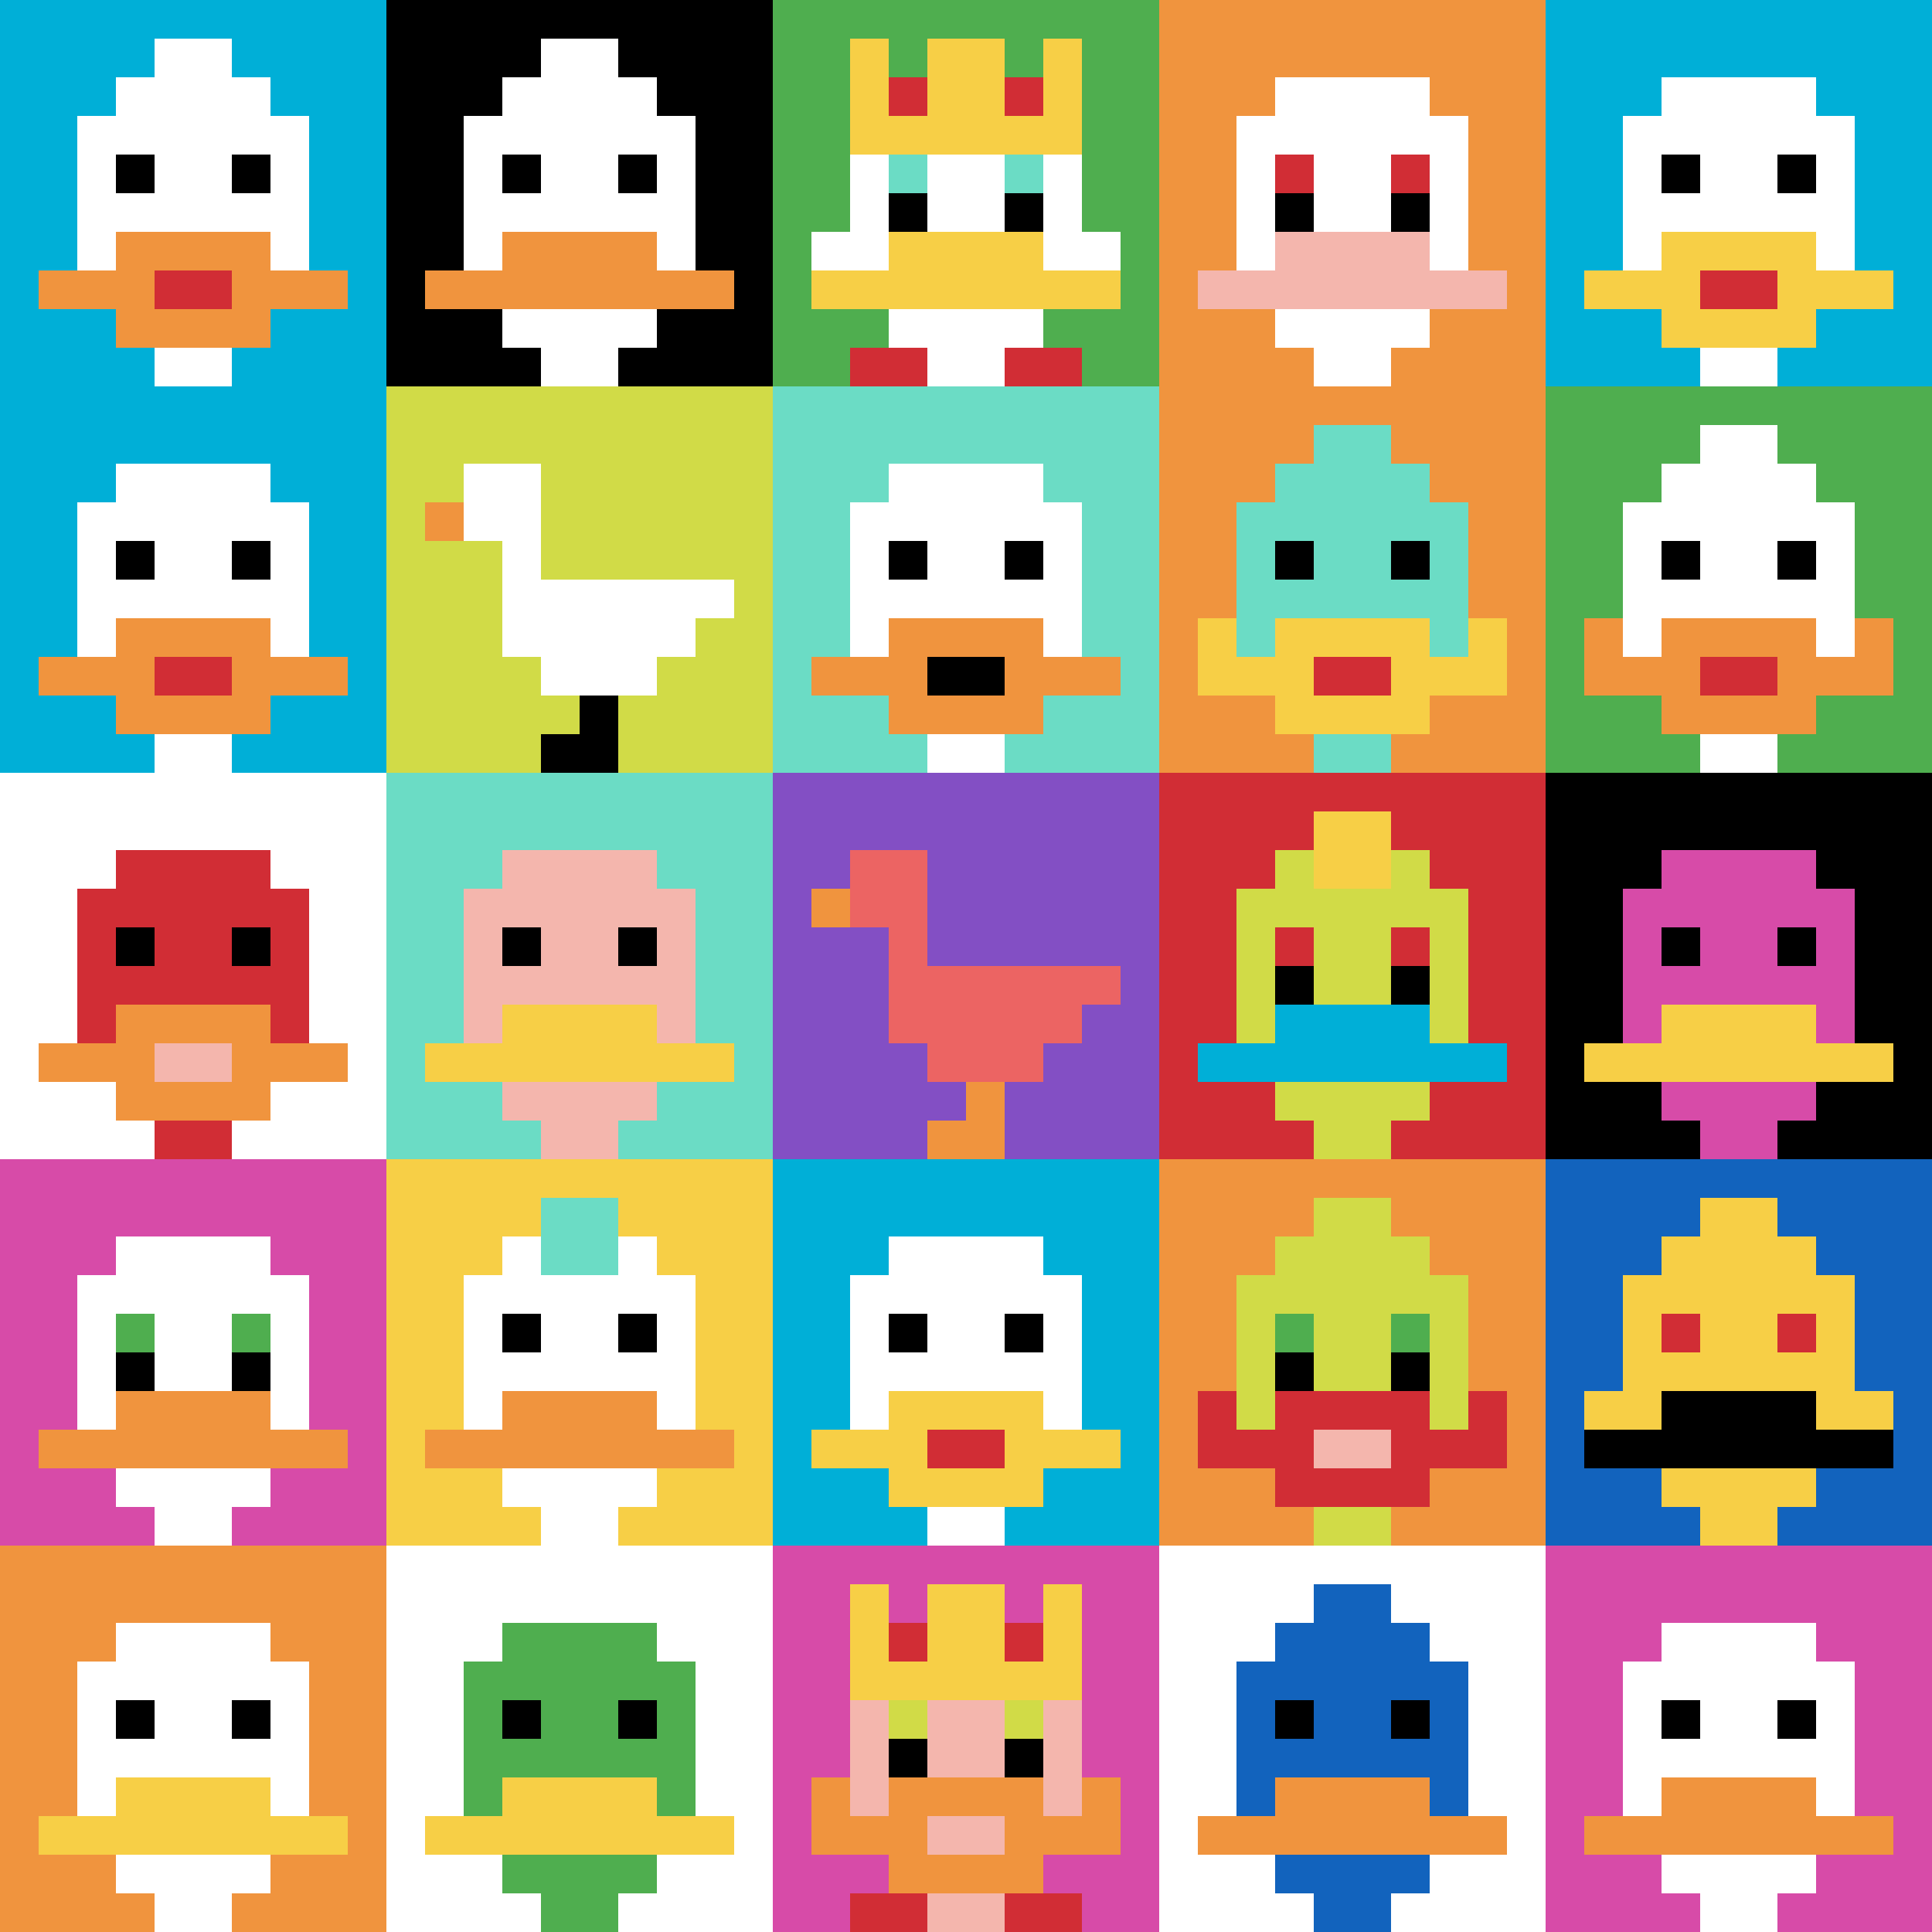 <svg xmlns="http://www.w3.org/2000/svg" version="1.1" width="918" height="918"><title>'goose-pfp-668049' by Dmitri Cherniak</title><desc>seed=668049
backgroundColor=#ffffff
padding=0
innerPadding=0
timeout=100
dimension=5
border=false
Save=function(){return n.handleSave()}
frame=488

Rendered at Mon Sep 16 2024 00:50:02 GMT+0800 (中国标准时间)
Generated in &lt;1ms
</desc><defs></defs><rect width="100%" height="100%" fill="#ffffff"></rect><g><g id="0-0"><rect x="0" y="0" height="183.6" width="183.6" fill="#00AFD7"></rect><g><rect id="0-0-3-2-4-7" x="55.08" y="36.72" width="73.44" height="128.52" fill="#ffffff"></rect><rect id="0-0-2-3-6-5" x="36.72" y="55.08" width="110.16" height="91.8" fill="#ffffff"></rect><rect id="0-0-4-8-2-2" x="73.44" y="146.88" width="36.72" height="36.72" fill="#ffffff"></rect><rect id="0-0-1-7-8-1" x="18.36" y="128.52" width="146.88" height="18.36" fill="#F0943E"></rect><rect id="0-0-3-6-4-3" x="55.08" y="110.16" width="73.44" height="55.08" fill="#F0943E"></rect><rect id="0-0-4-7-2-1" x="73.44" y="128.52" width="36.72" height="18.36" fill="#D12D35"></rect><rect id="0-0-3-4-1-1" x="55.08" y="73.44" width="18.36" height="18.36" fill="#000000"></rect><rect id="0-0-6-4-1-1" x="110.16" y="73.44" width="18.36" height="18.36" fill="#000000"></rect><rect id="0-0-4-1-2-2" x="73.44" y="18.36" width="36.72" height="36.72" fill="#ffffff"></rect></g><rect x="0" y="0" stroke="white" stroke-width="0" height="183.6" width="183.6" fill="none"></rect></g><g id="1-0"><rect x="183.6" y="0" height="183.6" width="183.6" fill="#000000"></rect><g><rect id="183.6-0-3-2-4-7" x="238.68" y="36.72" width="73.44" height="128.52" fill="#ffffff"></rect><rect id="183.6-0-2-3-6-5" x="220.32" y="55.08" width="110.16" height="91.8" fill="#ffffff"></rect><rect id="183.6-0-4-8-2-2" x="257.04" y="146.88" width="36.72" height="36.72" fill="#ffffff"></rect><rect id="183.6-0-1-7-8-1" x="201.96" y="128.52" width="146.88" height="18.36" fill="#F0943E"></rect><rect id="183.6-0-3-6-4-2" x="238.68" y="110.16" width="73.44" height="36.72" fill="#F0943E"></rect><rect id="183.6-0-3-4-1-1" x="238.68" y="73.44" width="18.36" height="18.36" fill="#000000"></rect><rect id="183.6-0-6-4-1-1" x="293.76" y="73.44" width="18.36" height="18.36" fill="#000000"></rect><rect id="183.6-0-4-1-2-2" x="257.04" y="18.36" width="36.72" height="36.72" fill="#ffffff"></rect></g><rect x="183.6" y="0" stroke="white" stroke-width="0" height="183.6" width="183.6" fill="none"></rect></g><g id="2-0"><rect x="367.2" y="0" height="183.6" width="183.6" fill="#4FAE4F"></rect><g><rect id="367.2-0-3-2-4-7" x="422.28" y="36.72" width="73.44" height="128.52" fill="#ffffff"></rect><rect id="367.2-0-2-3-6-5" x="403.92" y="55.08" width="110.16" height="91.8" fill="#ffffff"></rect><rect id="367.2-0-4-8-2-2" x="440.64" y="146.88" width="36.72" height="36.72" fill="#ffffff"></rect><rect id="367.2-0-1-6-8-1" x="385.56" y="110.16" width="146.88" height="18.36" fill="#ffffff"></rect><rect id="367.2-0-1-7-8-1" x="385.56" y="128.52" width="146.88" height="18.36" fill="#F7CF46"></rect><rect id="367.2-0-3-6-4-2" x="422.28" y="110.16" width="73.44" height="36.72" fill="#F7CF46"></rect><rect id="367.2-0-3-4-1-1" x="422.28" y="73.44" width="18.36" height="18.36" fill="#6BDCC5"></rect><rect id="367.2-0-6-4-1-1" x="477.36" y="73.44" width="18.36" height="18.36" fill="#6BDCC5"></rect><rect id="367.2-0-3-5-1-1" x="422.28" y="91.8" width="18.36" height="18.36" fill="#000000"></rect><rect id="367.2-0-6-5-1-1" x="477.36" y="91.8" width="18.36" height="18.36" fill="#000000"></rect><rect id="367.2-0-4-1-2-2" x="440.64" y="18.36" width="36.72" height="36.72" fill="#ffffff"></rect><rect id="367.2-0-2-1-1-2" x="403.92" y="18.36" width="18.36" height="36.72" fill="#F7CF46"></rect><rect id="367.2-0-4-1-2-2" x="440.64" y="18.36" width="36.72" height="36.72" fill="#F7CF46"></rect><rect id="367.2-0-7-1-1-2" x="495.72" y="18.36" width="18.36" height="36.72" fill="#F7CF46"></rect><rect id="367.2-0-2-2-6-2" x="403.92" y="36.72" width="110.16" height="36.72" fill="#F7CF46"></rect><rect id="367.2-0-3-2-1-1" x="422.28" y="36.72" width="18.36" height="18.36" fill="#D12D35"></rect><rect id="367.2-0-6-2-1-1" x="477.36" y="36.72" width="18.36" height="18.36" fill="#D12D35"></rect><rect id="367.2-0-2-9-2-1" x="403.92" y="165.24" width="36.72" height="18.36" fill="#D12D35"></rect><rect id="367.2-0-6-9-2-1" x="477.36" y="165.24" width="36.72" height="18.36" fill="#D12D35"></rect></g><rect x="367.2" y="0" stroke="white" stroke-width="0" height="183.6" width="183.6" fill="none"></rect></g><g id="3-0"><rect x="550.8" y="0" height="183.6" width="183.6" fill="#F0943E"></rect><g><rect id="550.8-0-3-2-4-7" x="605.88" y="36.72" width="73.44" height="128.52" fill="#ffffff"></rect><rect id="550.8-0-2-3-6-5" x="587.52" y="55.08" width="110.16" height="91.8" fill="#ffffff"></rect><rect id="550.8-0-4-8-2-2" x="624.24" y="146.88" width="36.72" height="36.72" fill="#ffffff"></rect><rect id="550.8-0-1-7-8-1" x="569.16" y="128.52" width="146.88" height="18.36" fill="#F4B6AD"></rect><rect id="550.8-0-3-6-4-2" x="605.88" y="110.16" width="73.44" height="36.72" fill="#F4B6AD"></rect><rect id="550.8-0-3-4-1-1" x="605.88" y="73.44" width="18.36" height="18.36" fill="#D12D35"></rect><rect id="550.8-0-6-4-1-1" x="660.96" y="73.44" width="18.36" height="18.36" fill="#D12D35"></rect><rect id="550.8-0-3-5-1-1" x="605.88" y="91.8" width="18.36" height="18.36" fill="#000000"></rect><rect id="550.8-0-6-5-1-1" x="660.96" y="91.8" width="18.36" height="18.36" fill="#000000"></rect></g><rect x="550.8" y="0" stroke="white" stroke-width="0" height="183.6" width="183.6" fill="none"></rect></g><g id="4-0"><rect x="734.4" y="0" height="183.6" width="183.6" fill="#00AFD7"></rect><g><rect id="734.4-0-3-2-4-7" x="789.48" y="36.72" width="73.44" height="128.52" fill="#ffffff"></rect><rect id="734.4-0-2-3-6-5" x="771.12" y="55.08" width="110.16" height="91.8" fill="#ffffff"></rect><rect id="734.4-0-4-8-2-2" x="807.84" y="146.88" width="36.72" height="36.72" fill="#ffffff"></rect><rect id="734.4-0-1-7-8-1" x="752.76" y="128.52" width="146.88" height="18.36" fill="#F7CF46"></rect><rect id="734.4-0-3-6-4-3" x="789.48" y="110.16" width="73.44" height="55.08" fill="#F7CF46"></rect><rect id="734.4-0-4-7-2-1" x="807.84" y="128.52" width="36.72" height="18.36" fill="#D12D35"></rect><rect id="734.4-0-3-4-1-1" x="789.48" y="73.44" width="18.36" height="18.36" fill="#000000"></rect><rect id="734.4-0-6-4-1-1" x="844.56" y="73.44" width="18.36" height="18.36" fill="#000000"></rect></g><rect x="734.4" y="0" stroke="white" stroke-width="0" height="183.6" width="183.6" fill="none"></rect></g><g id="0-1"><rect x="0" y="183.6" height="183.6" width="183.6" fill="#00AFD7"></rect><g><rect id="0-183.6-3-2-4-7" x="55.08" y="220.32" width="73.44" height="128.52" fill="#ffffff"></rect><rect id="0-183.6-2-3-6-5" x="36.72" y="238.68" width="110.16" height="91.8" fill="#ffffff"></rect><rect id="0-183.6-4-8-2-2" x="73.44" y="330.48" width="36.72" height="36.72" fill="#ffffff"></rect><rect id="0-183.6-1-7-8-1" x="18.36" y="312.12" width="146.88" height="18.36" fill="#F0943E"></rect><rect id="0-183.6-3-6-4-3" x="55.08" y="293.76" width="73.44" height="55.08" fill="#F0943E"></rect><rect id="0-183.6-4-7-2-1" x="73.44" y="312.12" width="36.72" height="18.36" fill="#D12D35"></rect><rect id="0-183.6-3-4-1-1" x="55.08" y="257.04" width="18.36" height="18.36" fill="#000000"></rect><rect id="0-183.6-6-4-1-1" x="110.16" y="257.04" width="18.36" height="18.36" fill="#000000"></rect></g><rect x="0" y="183.6" stroke="white" stroke-width="0" height="183.6" width="183.6" fill="none"></rect></g><g id="1-1"><rect x="183.6" y="183.6" height="183.6" width="183.6" fill="#D1DB47"></rect><g><rect id="183.6-183.6-2-2-2-2" x="220.32" y="220.32" width="36.72" height="36.72" fill="#ffffff"></rect><rect id="183.6-183.6-3-2-1-4" x="238.68" y="220.32" width="18.36" height="73.44" fill="#ffffff"></rect><rect id="183.6-183.6-4-5-5-1" x="257.04" y="275.4" width="91.8" height="18.36" fill="#ffffff"></rect><rect id="183.6-183.6-3-5-5-2" x="238.68" y="275.4" width="91.8" height="36.72" fill="#ffffff"></rect><rect id="183.6-183.6-4-5-3-3" x="257.04" y="275.4" width="55.08" height="55.08" fill="#ffffff"></rect><rect id="183.6-183.6-1-3-1-1" x="201.96" y="238.68" width="18.36" height="18.36" fill="#F0943E"></rect><rect id="183.6-183.6-5-8-1-2" x="275.4" y="330.48" width="18.36" height="36.72" fill="#000000"></rect><rect id="183.6-183.6-4-9-2-1" x="257.04" y="348.84" width="36.72" height="18.36" fill="#000000"></rect></g><rect x="183.6" y="183.6" stroke="white" stroke-width="0" height="183.6" width="183.6" fill="none"></rect></g><g id="2-1"><rect x="367.2" y="183.6" height="183.6" width="183.6" fill="#6BDCC5"></rect><g><rect id="367.2-183.6-3-2-4-7" x="422.28" y="220.32" width="73.44" height="128.52" fill="#ffffff"></rect><rect id="367.2-183.6-2-3-6-5" x="403.92" y="238.68" width="110.16" height="91.8" fill="#ffffff"></rect><rect id="367.2-183.6-4-8-2-2" x="440.64" y="330.48" width="36.72" height="36.72" fill="#ffffff"></rect><rect id="367.2-183.6-1-7-8-1" x="385.56" y="312.12" width="146.88" height="18.36" fill="#F0943E"></rect><rect id="367.2-183.6-3-6-4-3" x="422.28" y="293.76" width="73.44" height="55.08" fill="#F0943E"></rect><rect id="367.2-183.6-4-7-2-1" x="440.64" y="312.12" width="36.72" height="18.36" fill="#000000"></rect><rect id="367.2-183.6-3-4-1-1" x="422.28" y="257.04" width="18.36" height="18.36" fill="#000000"></rect><rect id="367.2-183.6-6-4-1-1" x="477.36" y="257.04" width="18.36" height="18.36" fill="#000000"></rect></g><rect x="367.2" y="183.6" stroke="white" stroke-width="0" height="183.6" width="183.6" fill="none"></rect></g><g id="3-1"><rect x="550.8" y="183.6" height="183.6" width="183.6" fill="#F0943E"></rect><g><rect id="550.8-183.6-3-2-4-7" x="605.88" y="220.32" width="73.44" height="128.52" fill="#6BDCC5"></rect><rect id="550.8-183.6-2-3-6-5" x="587.52" y="238.68" width="110.16" height="91.8" fill="#6BDCC5"></rect><rect id="550.8-183.6-4-8-2-2" x="624.24" y="330.48" width="36.72" height="36.72" fill="#6BDCC5"></rect><rect id="550.8-183.6-1-7-8-1" x="569.16" y="312.12" width="146.88" height="18.36" fill="#F7CF46"></rect><rect id="550.8-183.6-3-6-4-3" x="605.88" y="293.76" width="73.44" height="55.08" fill="#F7CF46"></rect><rect id="550.8-183.6-4-7-2-1" x="624.24" y="312.12" width="36.72" height="18.36" fill="#D12D35"></rect><rect id="550.8-183.6-1-6-1-2" x="569.16" y="293.76" width="18.36" height="36.72" fill="#F7CF46"></rect><rect id="550.8-183.6-8-6-1-2" x="697.68" y="293.76" width="18.36" height="36.72" fill="#F7CF46"></rect><rect id="550.8-183.6-3-4-1-1" x="605.88" y="257.04" width="18.36" height="18.36" fill="#000000"></rect><rect id="550.8-183.6-6-4-1-1" x="660.96" y="257.04" width="18.36" height="18.36" fill="#000000"></rect><rect id="550.8-183.6-4-1-2-2" x="624.24" y="201.96" width="36.72" height="36.72" fill="#6BDCC5"></rect></g><rect x="550.8" y="183.6" stroke="white" stroke-width="0" height="183.6" width="183.6" fill="none"></rect></g><g id="4-1"><rect x="734.4" y="183.6" height="183.6" width="183.6" fill="#4FAE4F"></rect><g><rect id="734.4-183.6-3-2-4-7" x="789.48" y="220.32" width="73.44" height="128.52" fill="#ffffff"></rect><rect id="734.4-183.6-2-3-6-5" x="771.12" y="238.68" width="110.16" height="91.8" fill="#ffffff"></rect><rect id="734.4-183.6-4-8-2-2" x="807.84" y="330.48" width="36.72" height="36.72" fill="#ffffff"></rect><rect id="734.4-183.6-1-7-8-1" x="752.76" y="312.12" width="146.88" height="18.36" fill="#F0943E"></rect><rect id="734.4-183.6-3-6-4-3" x="789.48" y="293.76" width="73.44" height="55.08" fill="#F0943E"></rect><rect id="734.4-183.6-4-7-2-1" x="807.84" y="312.12" width="36.72" height="18.36" fill="#D12D35"></rect><rect id="734.4-183.6-1-6-1-2" x="752.76" y="293.76" width="18.36" height="36.72" fill="#F0943E"></rect><rect id="734.4-183.6-8-6-1-2" x="881.28" y="293.76" width="18.36" height="36.72" fill="#F0943E"></rect><rect id="734.4-183.6-3-4-1-1" x="789.48" y="257.04" width="18.36" height="18.36" fill="#000000"></rect><rect id="734.4-183.6-6-4-1-1" x="844.56" y="257.04" width="18.36" height="18.36" fill="#000000"></rect><rect id="734.4-183.6-4-1-2-2" x="807.84" y="201.96" width="36.72" height="36.72" fill="#ffffff"></rect></g><rect x="734.4" y="183.6" stroke="white" stroke-width="0" height="183.6" width="183.6" fill="none"></rect></g><g id="0-2"><rect x="0" y="367.2" height="183.6" width="183.6" fill="#ffffff"></rect><g><rect id="0-367.2-3-2-4-7" x="55.08" y="403.92" width="73.44" height="128.52" fill="#D12D35"></rect><rect id="0-367.2-2-3-6-5" x="36.72" y="422.28" width="110.16" height="91.8" fill="#D12D35"></rect><rect id="0-367.2-4-8-2-2" x="73.44" y="514.08" width="36.72" height="36.72" fill="#D12D35"></rect><rect id="0-367.2-1-7-8-1" x="18.36" y="495.72" width="146.88" height="18.36" fill="#F0943E"></rect><rect id="0-367.2-3-6-4-3" x="55.08" y="477.36" width="73.44" height="55.08" fill="#F0943E"></rect><rect id="0-367.2-4-7-2-1" x="73.44" y="495.72" width="36.72" height="18.36" fill="#F4B6AD"></rect><rect id="0-367.2-3-4-1-1" x="55.08" y="440.64" width="18.36" height="18.36" fill="#000000"></rect><rect id="0-367.2-6-4-1-1" x="110.16" y="440.64" width="18.36" height="18.36" fill="#000000"></rect></g><rect x="0" y="367.2" stroke="white" stroke-width="0" height="183.6" width="183.6" fill="none"></rect></g><g id="1-2"><rect x="183.6" y="367.2" height="183.6" width="183.6" fill="#6BDCC5"></rect><g><rect id="183.6-367.2-3-2-4-7" x="238.68" y="403.92" width="73.44" height="128.52" fill="#F4B6AD"></rect><rect id="183.6-367.2-2-3-6-5" x="220.32" y="422.28" width="110.16" height="91.8" fill="#F4B6AD"></rect><rect id="183.6-367.2-4-8-2-2" x="257.04" y="514.08" width="36.72" height="36.72" fill="#F4B6AD"></rect><rect id="183.6-367.2-1-7-8-1" x="201.96" y="495.72" width="146.88" height="18.36" fill="#F7CF46"></rect><rect id="183.6-367.2-3-6-4-2" x="238.68" y="477.36" width="73.44" height="36.72" fill="#F7CF46"></rect><rect id="183.6-367.2-3-4-1-1" x="238.68" y="440.64" width="18.36" height="18.36" fill="#000000"></rect><rect id="183.6-367.2-6-4-1-1" x="293.76" y="440.64" width="18.36" height="18.36" fill="#000000"></rect></g><rect x="183.6" y="367.2" stroke="white" stroke-width="0" height="183.6" width="183.6" fill="none"></rect></g><g id="2-2"><rect x="367.2" y="367.2" height="183.6" width="183.6" fill="#834FC4"></rect><g><rect id="367.2-367.2-2-2-2-2" x="403.92" y="403.92" width="36.72" height="36.72" fill="#EC6463"></rect><rect id="367.2-367.2-3-2-1-4" x="422.28" y="403.92" width="18.36" height="73.44" fill="#EC6463"></rect><rect id="367.2-367.2-4-5-5-1" x="440.64" y="459" width="91.8" height="18.36" fill="#EC6463"></rect><rect id="367.2-367.2-3-5-5-2" x="422.28" y="459" width="91.8" height="36.72" fill="#EC6463"></rect><rect id="367.2-367.2-4-5-3-3" x="440.64" y="459" width="55.08" height="55.08" fill="#EC6463"></rect><rect id="367.2-367.2-1-3-1-1" x="385.56" y="422.28" width="18.36" height="18.36" fill="#F0943E"></rect><rect id="367.2-367.2-5-8-1-2" x="459" y="514.08" width="18.36" height="36.72" fill="#F0943E"></rect><rect id="367.2-367.2-4-9-2-1" x="440.64" y="532.44" width="36.72" height="18.36" fill="#F0943E"></rect></g><rect x="367.2" y="367.2" stroke="white" stroke-width="0" height="183.6" width="183.6" fill="none"></rect></g><g id="3-2"><rect x="550.8" y="367.2" height="183.6" width="183.6" fill="#D12D35"></rect><g><rect id="550.8-367.2-3-2-4-7" x="605.88" y="403.92" width="73.44" height="128.52" fill="#D1DB47"></rect><rect id="550.8-367.2-2-3-6-5" x="587.52" y="422.28" width="110.16" height="91.8" fill="#D1DB47"></rect><rect id="550.8-367.2-4-8-2-2" x="624.24" y="514.08" width="36.72" height="36.72" fill="#D1DB47"></rect><rect id="550.8-367.2-1-7-8-1" x="569.16" y="495.72" width="146.88" height="18.36" fill="#00AFD7"></rect><rect id="550.8-367.2-3-6-4-2" x="605.88" y="477.36" width="73.44" height="36.72" fill="#00AFD7"></rect><rect id="550.8-367.2-3-4-1-1" x="605.88" y="440.64" width="18.36" height="18.36" fill="#D12D35"></rect><rect id="550.8-367.2-6-4-1-1" x="660.96" y="440.64" width="18.36" height="18.36" fill="#D12D35"></rect><rect id="550.8-367.2-3-5-1-1" x="605.88" y="459" width="18.36" height="18.36" fill="#000000"></rect><rect id="550.8-367.2-6-5-1-1" x="660.96" y="459" width="18.36" height="18.36" fill="#000000"></rect><rect id="550.8-367.2-4-1-2-2" x="624.24" y="385.56" width="36.72" height="36.72" fill="#F7CF46"></rect></g><rect x="550.8" y="367.2" stroke="white" stroke-width="0" height="183.6" width="183.6" fill="none"></rect></g><g id="4-2"><rect x="734.4" y="367.2" height="183.6" width="183.6" fill="#000000"></rect><g><rect id="734.4-367.2-3-2-4-7" x="789.48" y="403.92" width="73.44" height="128.52" fill="#D74BA8"></rect><rect id="734.4-367.2-2-3-6-5" x="771.12" y="422.28" width="110.16" height="91.8" fill="#D74BA8"></rect><rect id="734.4-367.2-4-8-2-2" x="807.84" y="514.08" width="36.72" height="36.72" fill="#D74BA8"></rect><rect id="734.4-367.2-1-7-8-1" x="752.76" y="495.72" width="146.88" height="18.36" fill="#F7CF46"></rect><rect id="734.4-367.2-3-6-4-2" x="789.48" y="477.36" width="73.44" height="36.72" fill="#F7CF46"></rect><rect id="734.4-367.2-3-4-1-1" x="789.48" y="440.64" width="18.36" height="18.36" fill="#000000"></rect><rect id="734.4-367.2-6-4-1-1" x="844.56" y="440.64" width="18.36" height="18.36" fill="#000000"></rect></g><rect x="734.4" y="367.2" stroke="white" stroke-width="0" height="183.6" width="183.6" fill="none"></rect></g><g id="0-3"><rect x="0" y="550.8" height="183.6" width="183.6" fill="#D74BA8"></rect><g><rect id="0-550.8-3-2-4-7" x="55.08" y="587.52" width="73.44" height="128.52" fill="#ffffff"></rect><rect id="0-550.8-2-3-6-5" x="36.72" y="605.88" width="110.16" height="91.8" fill="#ffffff"></rect><rect id="0-550.8-4-8-2-2" x="73.44" y="697.68" width="36.72" height="36.72" fill="#ffffff"></rect><rect id="0-550.8-1-7-8-1" x="18.36" y="679.32" width="146.88" height="18.36" fill="#F0943E"></rect><rect id="0-550.8-3-6-4-2" x="55.08" y="660.96" width="73.44" height="36.72" fill="#F0943E"></rect><rect id="0-550.8-3-4-1-1" x="55.08" y="624.24" width="18.36" height="18.36" fill="#4FAE4F"></rect><rect id="0-550.8-6-4-1-1" x="110.16" y="624.24" width="18.36" height="18.36" fill="#4FAE4F"></rect><rect id="0-550.8-3-5-1-1" x="55.08" y="642.6" width="18.36" height="18.36" fill="#000000"></rect><rect id="0-550.8-6-5-1-1" x="110.16" y="642.6" width="18.36" height="18.36" fill="#000000"></rect></g><rect x="0" y="550.8" stroke="white" stroke-width="0" height="183.6" width="183.6" fill="none"></rect></g><g id="1-3"><rect x="183.6" y="550.8" height="183.6" width="183.6" fill="#F7CF46"></rect><g><rect id="183.6-550.8-3-2-4-7" x="238.68" y="587.52" width="73.44" height="128.52" fill="#ffffff"></rect><rect id="183.6-550.8-2-3-6-5" x="220.32" y="605.88" width="110.16" height="91.8" fill="#ffffff"></rect><rect id="183.6-550.8-4-8-2-2" x="257.04" y="697.68" width="36.72" height="36.72" fill="#ffffff"></rect><rect id="183.6-550.8-1-7-8-1" x="201.96" y="679.32" width="146.88" height="18.36" fill="#F0943E"></rect><rect id="183.6-550.8-3-6-4-2" x="238.68" y="660.96" width="73.44" height="36.72" fill="#F0943E"></rect><rect id="183.6-550.8-3-4-1-1" x="238.68" y="624.24" width="18.36" height="18.36" fill="#000000"></rect><rect id="183.6-550.8-6-4-1-1" x="293.76" y="624.24" width="18.36" height="18.36" fill="#000000"></rect><rect id="183.6-550.8-4-1-2-2" x="257.04" y="569.16" width="36.72" height="36.72" fill="#6BDCC5"></rect></g><rect x="183.6" y="550.8" stroke="white" stroke-width="0" height="183.6" width="183.6" fill="none"></rect></g><g id="2-3"><rect x="367.2" y="550.8" height="183.6" width="183.6" fill="#00AFD7"></rect><g><rect id="367.2-550.8-3-2-4-7" x="422.28" y="587.52" width="73.44" height="128.52" fill="#ffffff"></rect><rect id="367.2-550.8-2-3-6-5" x="403.92" y="605.88" width="110.16" height="91.8" fill="#ffffff"></rect><rect id="367.2-550.8-4-8-2-2" x="440.64" y="697.68" width="36.72" height="36.72" fill="#ffffff"></rect><rect id="367.2-550.8-1-7-8-1" x="385.56" y="679.32" width="146.88" height="18.36" fill="#F7CF46"></rect><rect id="367.2-550.8-3-6-4-3" x="422.28" y="660.96" width="73.44" height="55.08" fill="#F7CF46"></rect><rect id="367.2-550.8-4-7-2-1" x="440.64" y="679.32" width="36.72" height="18.36" fill="#D12D35"></rect><rect id="367.2-550.8-3-4-1-1" x="422.28" y="624.24" width="18.36" height="18.36" fill="#000000"></rect><rect id="367.2-550.8-6-4-1-1" x="477.36" y="624.24" width="18.36" height="18.36" fill="#000000"></rect></g><rect x="367.2" y="550.8" stroke="white" stroke-width="0" height="183.6" width="183.6" fill="none"></rect></g><g id="3-3"><rect x="550.8" y="550.8" height="183.6" width="183.6" fill="#F0943E"></rect><g><rect id="550.8-550.8-3-2-4-7" x="605.88" y="587.52" width="73.44" height="128.52" fill="#D1DB47"></rect><rect id="550.8-550.8-2-3-6-5" x="587.52" y="605.88" width="110.16" height="91.8" fill="#D1DB47"></rect><rect id="550.8-550.8-4-8-2-2" x="624.24" y="697.68" width="36.72" height="36.72" fill="#D1DB47"></rect><rect id="550.8-550.8-1-6-8-1" x="569.16" y="660.96" width="146.88" height="18.36" fill="#D1DB47"></rect><rect id="550.8-550.8-1-7-8-1" x="569.16" y="679.32" width="146.88" height="18.36" fill="#D12D35"></rect><rect id="550.8-550.8-3-6-4-3" x="605.88" y="660.96" width="73.44" height="55.08" fill="#D12D35"></rect><rect id="550.8-550.8-4-7-2-1" x="624.24" y="679.32" width="36.72" height="18.36" fill="#F4B6AD"></rect><rect id="550.8-550.8-1-6-1-2" x="569.16" y="660.96" width="18.36" height="36.72" fill="#D12D35"></rect><rect id="550.8-550.8-8-6-1-2" x="697.68" y="660.96" width="18.36" height="36.72" fill="#D12D35"></rect><rect id="550.8-550.8-3-4-1-1" x="605.88" y="624.24" width="18.36" height="18.36" fill="#4FAE4F"></rect><rect id="550.8-550.8-6-4-1-1" x="660.96" y="624.24" width="18.36" height="18.36" fill="#4FAE4F"></rect><rect id="550.8-550.8-3-5-1-1" x="605.88" y="642.6" width="18.36" height="18.36" fill="#000000"></rect><rect id="550.8-550.8-6-5-1-1" x="660.96" y="642.6" width="18.36" height="18.36" fill="#000000"></rect><rect id="550.8-550.8-4-1-2-2" x="624.24" y="569.16" width="36.72" height="36.72" fill="#D1DB47"></rect></g><rect x="550.8" y="550.8" stroke="white" stroke-width="0" height="183.6" width="183.6" fill="none"></rect></g><g id="4-3"><rect x="734.4" y="550.8" height="183.6" width="183.6" fill="#1263BD"></rect><g><rect id="734.4-550.8-3-2-4-7" x="789.48" y="587.52" width="73.44" height="128.52" fill="#F7CF46"></rect><rect id="734.4-550.8-2-3-6-5" x="771.12" y="605.88" width="110.16" height="91.8" fill="#F7CF46"></rect><rect id="734.4-550.8-4-8-2-2" x="807.84" y="697.68" width="36.72" height="36.72" fill="#F7CF46"></rect><rect id="734.4-550.8-1-6-8-1" x="752.76" y="660.96" width="146.88" height="18.36" fill="#F7CF46"></rect><rect id="734.4-550.8-1-7-8-1" x="752.76" y="679.32" width="146.88" height="18.36" fill="#000000"></rect><rect id="734.4-550.8-3-6-4-2" x="789.48" y="660.96" width="73.44" height="36.72" fill="#000000"></rect><rect id="734.4-550.8-3-4-1-1" x="789.48" y="624.24" width="18.36" height="18.36" fill="#D12D35"></rect><rect id="734.4-550.8-6-4-1-1" x="844.56" y="624.24" width="18.36" height="18.36" fill="#D12D35"></rect><rect id="734.4-550.8-4-1-2-2" x="807.84" y="569.16" width="36.72" height="36.72" fill="#F7CF46"></rect></g><rect x="734.4" y="550.8" stroke="white" stroke-width="0" height="183.6" width="183.6" fill="none"></rect></g><g id="0-4"><rect x="0" y="734.4" height="183.6" width="183.6" fill="#F0943E"></rect><g><rect id="0-734.4-3-2-4-7" x="55.08" y="771.12" width="73.44" height="128.52" fill="#ffffff"></rect><rect id="0-734.4-2-3-6-5" x="36.72" y="789.48" width="110.16" height="91.8" fill="#ffffff"></rect><rect id="0-734.4-4-8-2-2" x="73.44" y="881.28" width="36.72" height="36.72" fill="#ffffff"></rect><rect id="0-734.4-1-7-8-1" x="18.36" y="862.92" width="146.88" height="18.36" fill="#F7CF46"></rect><rect id="0-734.4-3-6-4-2" x="55.08" y="844.56" width="73.44" height="36.72" fill="#F7CF46"></rect><rect id="0-734.4-3-4-1-1" x="55.08" y="807.84" width="18.36" height="18.36" fill="#000000"></rect><rect id="0-734.4-6-4-1-1" x="110.16" y="807.84" width="18.36" height="18.36" fill="#000000"></rect></g><rect x="0" y="734.4" stroke="white" stroke-width="0" height="183.6" width="183.6" fill="none"></rect></g><g id="1-4"><rect x="183.6" y="734.4" height="183.6" width="183.6" fill="#ffffff"></rect><g><rect id="183.6-734.4-3-2-4-7" x="238.68" y="771.12" width="73.44" height="128.52" fill="#4FAE4F"></rect><rect id="183.6-734.4-2-3-6-5" x="220.32" y="789.48" width="110.16" height="91.8" fill="#4FAE4F"></rect><rect id="183.6-734.4-4-8-2-2" x="257.04" y="881.28" width="36.72" height="36.72" fill="#4FAE4F"></rect><rect id="183.6-734.4-1-7-8-1" x="201.96" y="862.92" width="146.88" height="18.36" fill="#F7CF46"></rect><rect id="183.6-734.4-3-6-4-2" x="238.68" y="844.56" width="73.44" height="36.72" fill="#F7CF46"></rect><rect id="183.6-734.4-3-4-1-1" x="238.68" y="807.84" width="18.36" height="18.36" fill="#000000"></rect><rect id="183.6-734.4-6-4-1-1" x="293.76" y="807.84" width="18.36" height="18.36" fill="#000000"></rect></g><rect x="183.6" y="734.4" stroke="white" stroke-width="0" height="183.6" width="183.6" fill="none"></rect></g><g id="2-4"><rect x="367.2" y="734.4" height="183.6" width="183.6" fill="#D74BA8"></rect><g><rect id="367.2-734.4-3-2-4-7" x="422.28" y="771.12" width="73.44" height="128.52" fill="#F4B6AD"></rect><rect id="367.2-734.4-2-3-6-5" x="403.92" y="789.48" width="110.16" height="91.8" fill="#F4B6AD"></rect><rect id="367.2-734.4-4-8-2-2" x="440.64" y="881.28" width="36.72" height="36.72" fill="#F4B6AD"></rect><rect id="367.2-734.4-1-7-8-1" x="385.56" y="862.92" width="146.88" height="18.36" fill="#F0943E"></rect><rect id="367.2-734.4-3-6-4-3" x="422.28" y="844.56" width="73.44" height="55.08" fill="#F0943E"></rect><rect id="367.2-734.4-4-7-2-1" x="440.64" y="862.92" width="36.72" height="18.36" fill="#F4B6AD"></rect><rect id="367.2-734.4-1-6-1-2" x="385.56" y="844.56" width="18.36" height="36.72" fill="#F0943E"></rect><rect id="367.2-734.4-8-6-1-2" x="514.08" y="844.56" width="18.36" height="36.72" fill="#F0943E"></rect><rect id="367.2-734.4-3-4-1-1" x="422.28" y="807.84" width="18.36" height="18.36" fill="#D1DB47"></rect><rect id="367.2-734.4-6-4-1-1" x="477.36" y="807.84" width="18.36" height="18.36" fill="#D1DB47"></rect><rect id="367.2-734.4-3-5-1-1" x="422.28" y="826.2" width="18.36" height="18.36" fill="#000000"></rect><rect id="367.2-734.4-6-5-1-1" x="477.36" y="826.2" width="18.36" height="18.36" fill="#000000"></rect><rect id="367.2-734.4-2-1-1-2" x="403.92" y="752.76" width="18.36" height="36.72" fill="#F7CF46"></rect><rect id="367.2-734.4-4-1-2-2" x="440.64" y="752.76" width="36.72" height="36.72" fill="#F7CF46"></rect><rect id="367.2-734.4-7-1-1-2" x="495.72" y="752.76" width="18.36" height="36.72" fill="#F7CF46"></rect><rect id="367.2-734.4-2-2-6-2" x="403.92" y="771.12" width="110.16" height="36.72" fill="#F7CF46"></rect><rect id="367.2-734.4-3-2-1-1" x="422.28" y="771.12" width="18.36" height="18.36" fill="#D12D35"></rect><rect id="367.2-734.4-6-2-1-1" x="477.36" y="771.12" width="18.36" height="18.36" fill="#D12D35"></rect><rect id="367.2-734.4-2-9-2-1" x="403.92" y="899.64" width="36.72" height="18.36" fill="#D12D35"></rect><rect id="367.2-734.4-6-9-2-1" x="477.36" y="899.64" width="36.72" height="18.36" fill="#D12D35"></rect></g><rect x="367.2" y="734.4" stroke="white" stroke-width="0" height="183.6" width="183.6" fill="none"></rect></g><g id="3-4"><rect x="550.8" y="734.4" height="183.6" width="183.6" fill="#ffffff"></rect><g><rect id="550.8-734.4-3-2-4-7" x="605.88" y="771.12" width="73.44" height="128.52" fill="#1263BD"></rect><rect id="550.8-734.4-2-3-6-5" x="587.52" y="789.48" width="110.16" height="91.8" fill="#1263BD"></rect><rect id="550.8-734.4-4-8-2-2" x="624.24" y="881.28" width="36.72" height="36.72" fill="#1263BD"></rect><rect id="550.8-734.4-1-7-8-1" x="569.16" y="862.92" width="146.88" height="18.36" fill="#F0943E"></rect><rect id="550.8-734.4-3-6-4-2" x="605.88" y="844.56" width="73.44" height="36.72" fill="#F0943E"></rect><rect id="550.8-734.4-3-4-1-1" x="605.88" y="807.84" width="18.36" height="18.36" fill="#000000"></rect><rect id="550.8-734.4-6-4-1-1" x="660.96" y="807.84" width="18.36" height="18.36" fill="#000000"></rect><rect id="550.8-734.4-4-1-2-2" x="624.24" y="752.76" width="36.72" height="36.72" fill="#1263BD"></rect></g><rect x="550.8" y="734.4" stroke="white" stroke-width="0" height="183.6" width="183.6" fill="none"></rect></g><g id="4-4"><rect x="734.4" y="734.4" height="183.6" width="183.6" fill="#D74BA8"></rect><g><rect id="734.4-734.4-3-2-4-7" x="789.48" y="771.12" width="73.44" height="128.52" fill="#ffffff"></rect><rect id="734.4-734.4-2-3-6-5" x="771.12" y="789.48" width="110.16" height="91.8" fill="#ffffff"></rect><rect id="734.4-734.4-4-8-2-2" x="807.84" y="881.28" width="36.72" height="36.72" fill="#ffffff"></rect><rect id="734.4-734.4-1-7-8-1" x="752.76" y="862.92" width="146.88" height="18.36" fill="#F0943E"></rect><rect id="734.4-734.4-3-6-4-2" x="789.48" y="844.56" width="73.44" height="36.72" fill="#F0943E"></rect><rect id="734.4-734.4-3-4-1-1" x="789.48" y="807.84" width="18.36" height="18.36" fill="#000000"></rect><rect id="734.4-734.4-6-4-1-1" x="844.56" y="807.84" width="18.36" height="18.36" fill="#000000"></rect></g><rect x="734.4" y="734.4" stroke="white" stroke-width="0" height="183.6" width="183.6" fill="none"></rect></g></g></svg>